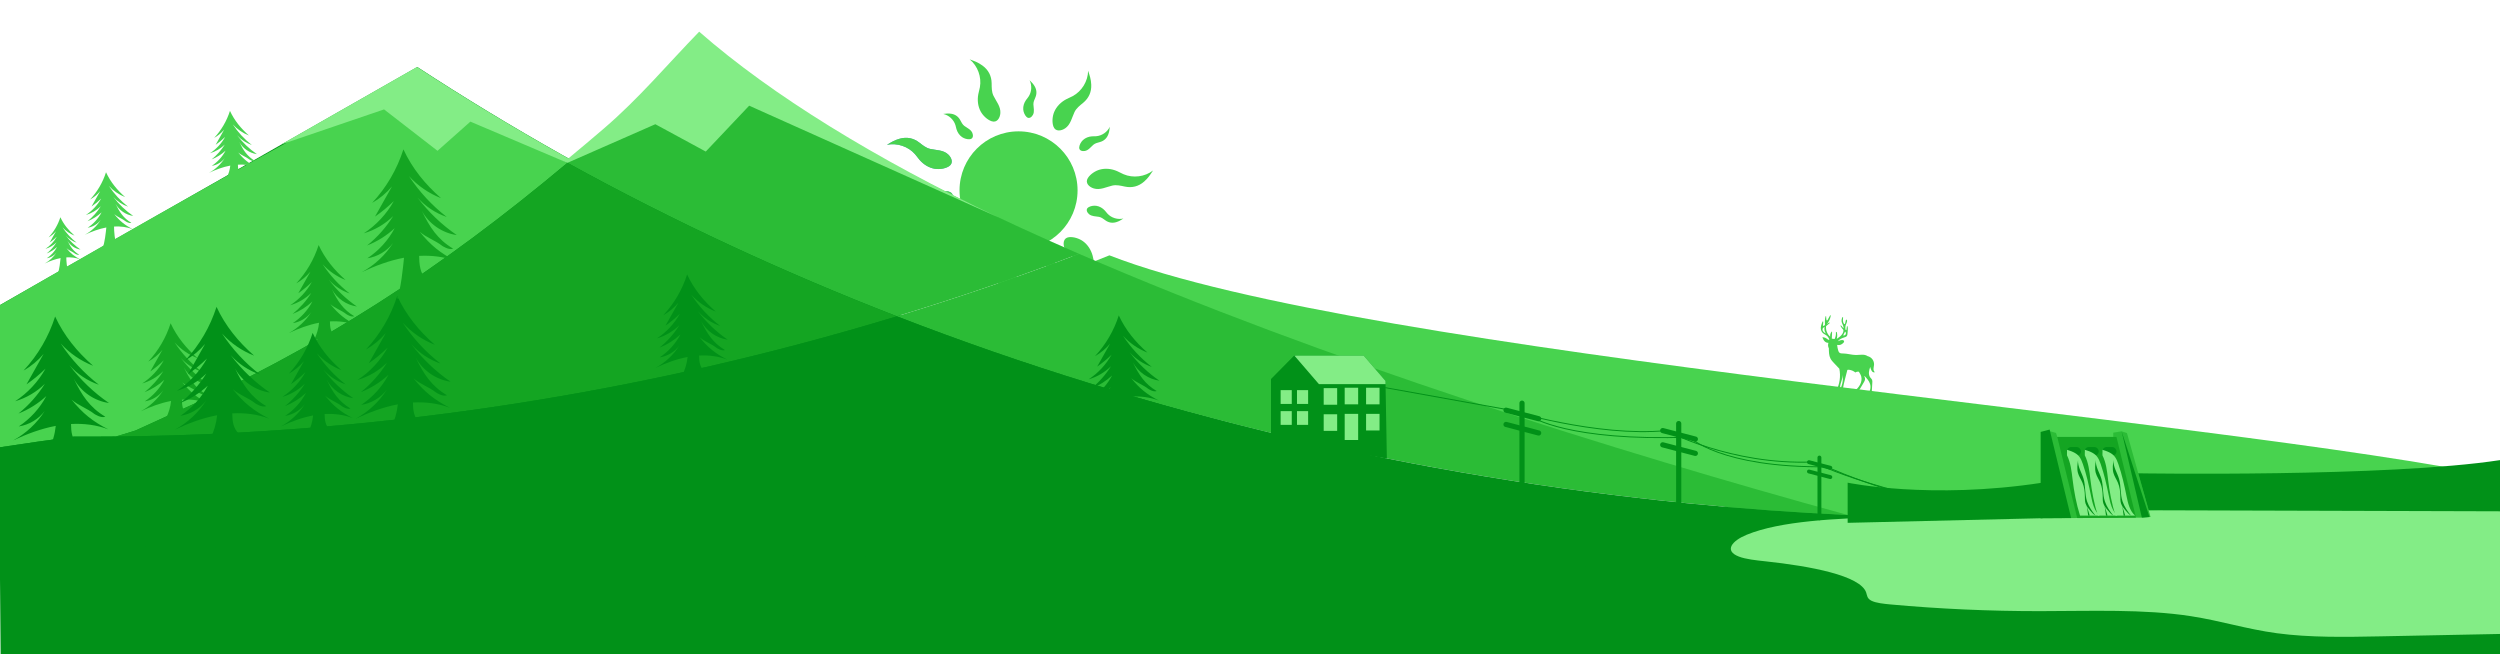 <?xml version="1.0" encoding="UTF-8"?>
<svg xmlns="http://www.w3.org/2000/svg" xmlns:xlink="http://www.w3.org/1999/xlink" viewBox="0 0 1928.265 504.774">
  <defs>
    <style>
      .cls-1 {
        fill: #14a522;
      }

      .cls-2 {
        clip-path: url(#clippath-2);
      }

      .cls-3 {
        stroke-width: .75px;
      }

      .cls-3, .cls-4, .cls-5, .cls-6 {
        fill: none;
      }

      .cls-3, .cls-4, .cls-6 {
        stroke: #019118;
        stroke-linecap: round;
        stroke-miterlimit: 10;
      }

      .cls-7 {
        fill: #2bbc36;
      }

      .cls-8 {
        fill: #019118;
      }

      .cls-9 {
        fill: #60a0cc;
      }

      .cls-10 {
        fill: #48d34f;
      }

      .cls-11 {
        clip-path: url(#clippath-1);
      }

      .cls-12 {
        fill: #5891bf;
      }

      .cls-4 {
        stroke-width: 3px;
      }

      .cls-13 {
        clip-path: url(#clippath);
      }

      .cls-14 {
        clip-path: url(#clippath-3);
      }

      .cls-15 {
        fill: #83ed86;
      }

      .cls-6 {
        stroke-width: 4px;
      }
    </style>
    <clipPath id="clippath">
      <polygon class="cls-5" points="980.38 339.125 980.38 292.464 998.359 274.288 1051.822 274.288 1068.637 293.844 1069.801 353.653 980.38 339.125"/>
    </clipPath>
    <clipPath id="clippath-1">
      <path class="cls-5" d="M1621.637,346.918c3.288,1.027,6.927,2.291,9.161,4.912,1.483,1.739,2.329,3.921,3.08,6.079,2.782,7.999,4.612,16.295,6.298,24.594,1.117,5.498,2.398,11.417,6.578,15.159h-15.069c-2.843-9.038-4.665-18.645-5.765-28.056-.73-6.25-1.464-12.78-4.283-18.406v-4.282Z"/>
    </clipPath>
    <clipPath id="clippath-2">
      <path class="cls-5" d="M1608.022,346.918c3.288,1.027,6.927,2.291,9.161,4.912,1.483,1.739,2.329,3.921,3.08,6.079,2.782,7.999,4.612,16.295,6.298,24.594,1.117,5.498,2.398,11.417,6.578,15.159h-15.069c-2.843-9.038-4.665-18.645-5.765-28.056-.73-6.25-1.464-12.78-4.283-18.406v-4.282Z"/>
    </clipPath>
    <clipPath id="clippath-3">
      <path class="cls-5" d="M1594.282,346.918c3.288,1.027,6.927,2.291,9.161,4.912,1.483,1.739,2.329,3.921,3.08,6.079,2.782,7.999,4.612,16.295,6.298,24.594,1.117,5.498,2.398,11.417,6.578,15.159h-15.069c-2.843-9.038-4.665-18.645-5.765-28.056-.73-6.25-1.464-12.78-4.283-18.406v-4.282Z"/>
    </clipPath>
  </defs>
  <g id="Color_base" data-name="Color base">
    <path class="cls-8" d="M1931.177,396.564c-209.702,8.202-420.231,15.847-628.879-6.175C954.922,353.725,613.299,241.976,321.863,51.667,213.998,113.197,106.132,174.726-1.734,236.256L.497,507.17H1931.177v-110.606Z"/>
  </g>
  <g id="Sun">
    <g>
      <path class="cls-9" d="M706.255,156.181c3.481-2.851,8.537-3.634,12.717-1.971,.959,.381,1.867,.879,2.824,1.266,2.381,.963,5.09,1.211,7.543,.45,1.906-.591,4.025-2.05,5.048-3.786,1.288-2.186-.695-3.89-2.701-4.433-2.76-.747-5.351,.767-7.946,1.454-1.816,.481-3.68,.045-5.482-.284-3.123-.57-5.938,.238-8.271,2.391-1.749,1.613-2.474,2.895-3.733,4.914Z"/>
      <path class="cls-10" d="M727.483,87.874c4.399,.944,8.164,4.408,9.47,8.714,.299,.987,.477,2.008,.771,2.997,.732,2.463,2.227,4.734,4.351,6.178,1.65,1.122,4.112,1.869,6.108,1.587,2.512-.356,2.608-2.969,1.782-4.876-1.137-2.624-3.936-3.705-6.091-5.306-1.508-1.12-2.329-2.849-3.195-4.463-1.502-2.797-3.888-4.494-7.026-4.976-2.352-.361-3.806-.129-6.169,.145Z"/>
      <path class="cls-10" d="M794.123,61.882c2.005,4.028,1.644,9.132-.909,12.837-.585,.85-1.272,1.625-1.862,2.471-1.469,2.107-2.313,4.693-2.117,7.254,.152,1.989,1.103,4.381,2.568,5.764,1.845,1.742,3.947,.188,4.923-1.647,1.343-2.525,.443-5.387,.35-8.071-.065-1.878,.775-3.597,1.497-5.281,1.251-2.918,1.09-5.842-.49-8.596-1.184-2.064-2.272-3.056-3.96-4.733Z"/>
      <path class="cls-10" d="M855.993,97.778c-1.899,4.079-6.115,6.979-10.603,7.293-1.029,.072-2.064,.019-3.093,.085-2.564,.165-5.111,1.118-6.992,2.867-1.461,1.359-2.737,3.593-2.906,5.601-.212,2.529,2.314,3.203,4.357,2.822,2.811-.524,4.488-3.013,6.528-4.758,1.428-1.221,3.296-1.637,5.062-2.122,3.061-.841,5.247-2.79,6.415-5.743,.875-2.212,.973-3.681,1.231-6.047Z"/>
      <path class="cls-10" d="M866.505,168.53c-4.373,1.058-9.268-.429-12.313-3.742-.698-.76-1.301-1.602-1.995-2.366-1.728-1.901-4.06-3.299-6.601-3.678-1.973-.295-4.516,.1-6.191,1.221-2.109,1.411-1.062,3.806,.51,5.166,2.163,1.871,5.154,1.631,7.79,2.137,1.845,.355,3.335,1.556,4.815,2.634,2.566,1.869,5.453,2.362,8.49,1.435,2.275-.695,3.485-1.535,5.495-2.807Z"/>
      <path class="cls-10" d="M817.742,220.862c-3.554-2.759-5.443-7.514-4.751-11.96,.159-1.019,.441-2.016,.606-3.035,.409-2.536,.048-5.231-1.24-7.454-1-1.726-2.894-3.468-4.814-4.079-2.418-.769-3.638,1.543-3.721,3.62-.114,2.857,1.938,5.046,3.186,7.423,.873,1.664,.862,3.577,.943,5.407,.139,3.172,1.553,5.736,4.171,7.532,1.962,1.346,3.373,1.768,5.621,2.546Z"/>
      <path class="cls-10" d="M746.424,215.366c-.059-4.499,2.481-8.94,6.388-11.172,.896-.512,1.851-.912,2.75-1.419,2.238-1.261,4.12-3.224,5.055-5.617,.726-1.858,.907-4.425,.188-6.308-.906-2.37-3.475-1.882-5.15-.652-2.305,1.692-2.737,4.662-3.817,7.119-.756,1.72-2.259,2.905-3.64,4.108-2.393,2.086-3.516,4.791-3.288,7.957,.171,2.373,.721,3.739,1.514,5.982Z"/>
      <path class="cls-10" d="M706.255,156.181c3.481-2.851,8.537-3.634,12.717-1.971,.959,.381,1.867,.879,2.824,1.266,2.381,.963,5.09,1.211,7.543,.45,1.906-.591,4.025-2.05,5.048-3.786,1.288-2.186-.695-3.89-2.701-4.433-2.76-.747-5.351,.767-7.946,1.454-1.816,.481-3.68,.045-5.482-.284-3.123-.57-5.938,.238-8.271,2.391-1.749,1.613-2.474,2.895-3.733,4.914Z"/>
    </g>
    <g>
      <path class="cls-9" d="M684.068,111.711c7.836-1.672,16.479,1.213,21.739,7.258,1.206,1.386,2.239,2.915,3.437,4.308,2.983,3.468,7.069,6.069,11.573,6.868,3.498,.62,8.045,.04,11.081-1.873,3.823-2.409,2.074-6.725-.658-9.222-3.759-3.435-9.096-3.153-13.765-4.182-3.267-.721-5.861-2.932-8.445-4.923-4.478-3.451-9.593-4.469-15.044-2.965-4.084,1.127-6.278,2.564-9.918,4.732Z"/>
      <path class="cls-10" d="M747.913,45.774c6.193,5.084,9.326,13.64,7.879,21.522-.332,1.807-.883,3.568-1.225,5.373-.852,4.495-.338,9.311,1.846,13.331,1.696,3.122,4.985,6.314,8.373,7.495,4.267,1.487,6.551-2.571,6.8-6.264,.342-5.081-3.206-9.077-5.312-13.37-1.474-3.004-1.362-6.41-1.416-9.672-.094-5.653-2.487-10.287-7.061-13.611-3.428-2.491-5.919-3.31-9.883-4.804Z"/>
      <path class="cls-10" d="M839.272,54.579c-.113,8.012-4.85,15.796-11.914,19.579-1.62,.867-3.34,1.534-4.965,2.392-4.045,2.137-7.49,5.541-9.271,9.755-1.383,3.273-1.829,7.834-.639,11.22,1.498,4.263,6.095,3.519,9.137,1.41,4.186-2.901,5.098-8.166,7.141-12.489,1.43-3.025,4.163-5.062,6.679-7.138,4.361-3.598,6.492-8.358,6.239-14.007-.19-4.233-1.102-6.691-2.406-10.723Z"/>
      <path class="cls-10" d="M889.349,131.496c-6.335,4.907-15.374,6.057-22.735,2.893-1.688-.726-3.282-1.655-4.966-2.39-4.193-1.83-9.002-2.401-13.407-1.166-3.421,.959-7.265,3.455-9.171,6.496-2.399,3.829,1.049,6.959,4.594,8.023,4.878,1.464,9.563-1.106,14.216-2.204,3.256-.768,6.553,.099,9.745,.771,5.532,1.166,10.582-.135,14.841-3.856,3.191-2.788,4.544-5.034,6.883-8.567Z"/>
      <path class="cls-10" d="M860.435,218.605c-7.786-1.893-14.321-8.243-16.437-15.972-.485-1.772-.753-3.598-1.228-5.372-1.183-4.419-3.735-8.535-7.447-11.209-2.883-2.077-7.231-3.526-10.796-3.12-4.49,.512-4.787,5.159-3.408,8.594,1.897,4.726,6.827,6.787,10.587,9.741,2.631,2.067,4.008,5.185,5.473,8.1,2.538,5.052,6.704,8.189,12.267,9.199,4.169,.757,6.769,.414,10.989,.04Z"/>
      <path class="cls-10" d="M782.303,250.311c-3.374-7.268-10.484-16.336-5.761-22.809,1.083-1.484,2.344-2.831,3.435-4.31,2.718-3.68,4.344-8.242,4.121-12.812-.174-3.549-1.751-7.852-4.292-10.386-3.2-3.191-7.018-.526-8.844,2.694-2.513,4.43-1.049,9.569-1.015,14.351,.024,3.346-1.554,6.366-2.92,9.329-2.368,5.134-2.223,10.347,.457,15.327,2.008,3.731,11.896,5.55,14.82,8.617Z"/>
      <path class="cls-10" d="M695.812,202.739c3.578-7.17,11.223-12.128,19.229-12.471,1.836-.079,3.675,.067,5.511-.001,4.572-.17,9.153-1.742,12.586-4.766,2.666-2.348,5.047-6.265,5.444-9.831,.5-4.491-3.965-5.815-7.62-5.235-5.03,.797-8.136,5.146-11.852,8.154-2.601,2.105-5.947,2.754-9.114,3.533-5.49,1.35-9.476,4.714-11.698,9.913-1.665,3.896-1.91,6.507-2.485,10.705Z"/>
      <path class="cls-10" d="M684.068,111.711c7.836-1.672,16.479,1.213,21.739,7.258,1.206,1.386,2.239,2.915,3.437,4.308,2.983,3.468,7.069,6.069,11.573,6.868,3.498,.62,8.045,.04,11.081-1.873,3.823-2.409,2.074-6.725-.658-9.222-3.759-3.435-9.096-3.153-13.765-4.182-3.267-.721-5.861-2.932-8.445-4.923-4.478-3.451-9.593-4.469-15.044-2.965-4.084,1.127-6.278,2.564-9.918,4.732Z"/>
    </g>
    <circle class="cls-10" cx="785.611" cy="146.829" r="45.519"/>
  </g>
  <g id="Hills">
    <g>
      <path class="cls-7" d="M832.256,195.771c-120.697-52.411-226.089-109.456-294.4-168.578-24.743,25.817-45.979,51.672-72.96,75.137-9.14,7.948-18.213,15.692-27.252,23.271,81.827,45.076,166.815,84.502,254.108,118.356,47.375-14.422,94.25-30.488,140.504-48.186Z"/>
      <path class="cls-10" d="M89.356,336.66c5.625-1.63,10.706-3.174,15.168-4.62l22.689-10.349c119.527-53.253,212.76-114.198,310.432-196.09-39.811-21.93-78.881-45.184-117.096-69.796C216.659,111.507,105.596,174.222-1.879,236.431L-.387,345.028c18.796-2.854,37.922-5.632,57.514-8.302,10.743,.064,21.486,.035,32.228-.066Z"/>
      <path class="cls-8" d="M1598.633,442.184h0c-532.643-7.398-1065.286-14.796-1597.93-22.194l.447,30.707c523.572-6.854,1255.527-3.426,1597.483-8.513Z"/>
      <path class="cls-1" d="M104.523,332.04c-4.462,1.446-9.543,2.99-15.168,4.62,203.844-1.91,407.372-33.334,602.397-92.703-87.293-33.853-172.281-73.28-254.108-118.356-97.671,81.893-190.905,142.838-310.432,196.09l-22.689,10.349Z"/>
      <path class="cls-10" d="M1929.216,408.043c-2.562-2.327-2.086-5.05-.134-7.982-.059-5.095-.074-10.191-.002-15.287,.058-4.065,.883-7.872,2.323-11.325v-4.612c-.163-.035-.311-.073-.477-.108-222.106-46.902-878.24-94.788-1075.246-171.777-12.683,5.138-25.419,10.147-38.199,15.037,187.996,81.634,413.123,152.024,593.108,201.497,56.868,2.782,429.483-.209,518.732-.794-.042-1.55-.072-3.1-.106-4.65Z"/>
      <path class="cls-7" d="M1303.099,388.336c40.697,4.036,81.458,6.936,122.265,8.933-179.985-49.474-405.113-119.863-593.108-201.497-46.254,17.697-93.129,33.764-140.504,48.186,195.451,75.798,402.443,123.662,611.347,144.379Z"/>
      <path class="cls-9" d="M1425.364,397.269c64.915,17.843,123.959,32.967,173.269,44.915,107.202,1.489,214.405,2.978,321.607,4.467-106.095-9.888-211.01-25.438-314.851-45.8-60.067,.319-120.095-.65-180.025-3.582Z"/>
      <path class="cls-8" d="M89.356,336.66c-10.742,.101-21.485,.129-32.228,.066-19.592,2.67-38.718,5.447-57.514,8.302l.213,14.622c36.067-8.646,67.157-16.506,89.53-22.989Z"/>
      <path class="cls-8" d="M1303.099,388.336c-208.904-20.717-415.896-68.581-611.347-144.379-195.025,59.369-398.552,90.794-602.397,92.703-22.372,6.483-53.463,14.343-89.53,22.989l.878,60.34c532.643,7.398,1065.286,14.796,1597.93,22.194-49.31-11.948-108.354-27.071-173.269-44.915-40.807-1.997-81.568-4.897-122.265-8.933Z"/>
    </g>
  </g>
  <g id="Snow">
    <path class="cls-15" d="M337.459,116.323l25.355-22.513,74.83,31.792,67.82-29.795,38.898,21.097,33.484-35.395,192.089,86.11c-94.668-45.198-174.428-93.95-230.645-143.191-24.924,25.661-46.339,51.381-73.487,74.675-9.196,7.891-18.326,15.577-27.419,23.098-39.702-22.181-78.653-45.681-116.741-70.534-34.994,19.947-69.988,39.894-104.983,59.84l79.574-27.12,41.226,31.935Z"/>
  </g>
  <g id="Deer">
    <g>
      <path class="cls-12" d="M1423.131,255.732c-.008,.083-1.507,3.015-1.507,3.015"/>
      <path class="cls-10" d="M1443.923,292.943c-.296-.697-.915-1.196-1.373-1.8-.857-1.131-1.127-2.622-1.027-4.037,.101-1.416,.541-2.782,.985-4.13,.223,1.041,.52,1.99,1.004,2.832,.265,.461,.599,.902,1.057,1.171,.459,.269,1.063,.338,1.519,.063-.811-.588-1.079-1.69-1.033-2.691,.046-1.001,.343-1.976,.408-2.976,.098-1.511-.36-3.052-1.266-4.266-.906-1.214-2.254-2.09-3.731-2.425-1.314-.949-2.893-1.126-4.423-1.101-1.53,.025-3.054,.239-4.584,.223-3.296-.033-6.511-1.123-9.806-1.17-.969-.014-2.03,.035-2.799-.555-.607-.467-.889-1.234-1.101-1.969-.386-1.337-.638-2.711-.754-4.098,.998,.256,1.914,.183,2.724-.129,.81-.312,1.521-.85,2.114-1.484,.295-.315,.58-.703,.54-1.133-.037-.399-.36-.728-.732-.875-.372-.147-.786-.142-1.185-.102-1.048,.106-2.072,.445-2.977,.984,1.206-1.647,3.159-2.443,5.045-3.034,.753-.236,1.572-.495,2.013-1.149,.299-.444,.369-.998,.424-1.531,.09-.882,.158-1.766,.225-2.65,.091-1.184,.171-2.429-.329-3.506l-.323,.274c-.006,.046-.423,3.045-.423,3.045l-.734-.499c-.077-1.011-.152-2.044,.1-3.027,.184-.718,.537-1.38,.812-2.069,.275-.689,.476-1.44,.335-2.168-.022-.114-.056-.233-.139-.314-.172-.167-.479-.089-.633,.094-.154,.184-.196,.433-.237,.669-.121,.701-.273,1.397-.458,2.084-.054,.203-.143,.437-.346,.489-.198,.051-.387-.104-.518-.261-.522-.623-.755-1.445-.817-2.256-.062-.81,.034-1.623,.099-2.434,.009-.117,.017-.239-.027-.347-.045-.108-.16-.197-.274-.172-.1,.022-.164,.117-.214,.206-.695,1.222-.86,2.734-.445,4.077,.23,.745,.624,1.426,.919,2.148,.294,.721,.489,1.524,.294,2.278-.541-.691-1.057-1.317-1.574-1.942-.075-.091-.153-.184-.257-.239-.104-.055-.242-.063-.332,.012-.152,.126-.078,.371,.014,.545,.536,1.017,1.288,1.902,2.033,2.777,.145,.332,.14,.687,.093,1.037-.09,.662-.333,1.299-.664,1.88-1.009,1.771-2.767,2.965-4.463,4.095,.459-1.521,.49-3.222,.122-4.833-.035-.152-.076-.31-.178-.428-.102-.118-.282-.184-.419-.109-.177,.097-.18,.345-.167,.547,.113,1.695-.246,3.42-1.027,4.929,.021-.028-2.138-.291-2.138-.291l.207-5.148c.004-.106-.006-.237-.102-.282-.103-.048-.214,.043-.289,.128-.896,1.028-1.287,2.475-1.032,3.814-2.293-1.914-3.583-5.12-3.2-8.169,.902-.723,1.732-1.425,2.563-2.127,.139-.117,.292-.282,.234-.454-.045-.133-.205-.197-.344-.178-.139,.019-.261,.099-.377,.177l-1.529,1.029c1.622-1.833,2.662-4.044,3.019-6.364,.03-.198,.004-.47-.193-.501-.156-.024-.271,.135-.347,.273l-1.833,3.332c-.114,.208-.278,.445-.515,.434-.305-.014-.416-.403-.445-.707l-.245-2.638-.334,.034c-.701,2.192-.618,4.569-.529,6.894-.405,.218-.747,.41-1.088,.603-.072,.041-.151,.083-.233,.072-.193-.026-.227-.289-.21-.483l.214-2.44c.012-.141,.024-.289-.032-.419-.056-.13-.202-.233-.337-.19-.119,.038-.181,.167-.229,.282-.761,1.837-1.539,3.794-1.222,5.757,.199,1.233,.845,2.394,1.805,3.194,.925,.771,2.105,1.198,2.993,2.013,.787,.722,1.288,1.696,1.772,2.648-.08,.296-.406,.389-.673,.326-.267-.063-.488-.242-.705-.409-1.172-.909-2.576-1.67-4.056-1.576,.418,1.065,.878,2.141,1.645,2.989,.768,.848,1.907,1.44,3.038,1.274-.474,1.436-.358,2.998,.332,4.261,.044,2.746,.027,5.57,1.278,7.956,.687,1.312,1.718,2.406,2.736,3.483l4.069,4.303c1.182,5.831,.273,11.88-2.391,17.043,.025,.252,.057,.282,.089,.311,.43,.175,.944,.124,1.331-.132,.387-.256,.636-.709,.645-1.172,.415,.072,.714-.311,.831-.713s.091-.829,.099-1.248c.062-3.298,2.238-6.358,1.939-9.644,.66,4.806-.445,9.524-2.995,13.288,.87,.229,1.797-.218,2.153-.981,.316,.16,.704,.081,.993-.136,.238-3.056,1.021-6.098,1.802-9.125l1.669-6.472c.29-.271,.989-.252,1.627-.154,1.675,.257,3.277,.976,4.581,2.059,.711-.546,1.726-.764,2.683-.604,.728,1.194,1.486,2.401,1.843,3.754,.554,2.102,.067,4.381-.961,6.297-1.029,1.915-2.563,3.511-4.184,4.96,.86,.359,1.925,.22,2.793-.277,.661-.334,1.06-1,1.443-1.648l2.841-4.804c.318-.537,.638-1.08,.833-1.672s.26-1.247,.06-1.839c-.17-.503-.525-1.035-.298-1.515,1.769,1.912,3.521,3.791,4.255,6.147,.857,2.754,.1,5.948-1.903,8.024,.889,.334,1.88-.041,2.351-.788,.42-.217,.76-.627,.898-1.099,.174-2.432,.295-4.863,.416-7.295,.034-.681,.063-1.389-.203-2.016Zm-20.793-37.211c.608,.484,.814,1.408,.469,2.104-.345,.696-1.206,1.091-1.975,.91,0,0,1.499-2.931,1.507-3.015Zm-16.787,.067c-.5-.608-.79-1.445-.551-2.195,.217-.681,.834-1.174,1.504-1.422-.365,1.74-.009,3.608,.983,5.056-.752-.408-1.436-.831-1.936-1.439Z"/>
    </g>
  </g>
  <g id="Lake">
    <path class="cls-15" d="M1932.177,388.758c-159.301,2.091-318.485,5.421-477.407,10.005-38.759,1.118-81.433,2.997-107.545,13.696-11.27,4.618-17.694,12.314-6.064,16.807,5.373,2.076,13.251,2.901,20.699,3.699,34.371,3.684,73.1,10.905,77.548,24.091,.738,2.186,.576,4.577,4.139,6.338,3.408,1.685,9.316,2.327,14.824,2.831,37.568,3.437,76.262,5.171,114.952,5.15,39.282-.021,80.216-1.741,116.481,3.868,23.199,3.588,42.799,9.97,66.406,13.17,25.279,3.426,53.013,2.935,79.883,2.399,32.028-.639,64.055-1.278,96.083-1.917v-100.138Z"/>
  </g>
  <g id="House">
    <g class="cls-13">
      <polygon class="cls-8" points="980.38 339.125 980.38 292.464 998.359 274.288 1051.822 274.288 1068.637 293.844 1069.801 359.653 980.38 339.125"/>
      <path class="cls-8" d="M992.248,266.343c.611,0,23.834,28.111,23.834,28.111v54.153l-53.731-.631,3.008-57.8,26.889-23.834Z"/>
      <path class="cls-15" d="M1000.192,265.121l-1.833,9.167,18.945,22h55.178s-8.654-29.945-9.305-29.945-62.985-1.222-62.985-1.222Z"/>
      <rect class="cls-15" x="1020.97" y="299.344" width="10.389" height="12.833"/>
      <rect class="cls-15" x="1037.165" y="299.038" width="10.389" height="12.833"/>
      <rect class="cls-15" x="1053.665" y="299.038" width="10.389" height="12.833"/>
      <rect class="cls-15" x="1020.97" y="319.511" width="10.389" height="12.833"/>
      <rect class="cls-15" x="1037.165" y="319.205" width="10.389" height="20.167"/>
      <rect class="cls-15" x="1053.665" y="319.205" width="10.389" height="12.833"/>
      <rect class="cls-15" x="987.756" y="300.937" width="8.583" height="10.603"/>
      <rect class="cls-15" x="1000.379" y="300.937" width="8.583" height="10.603"/>
      <rect class="cls-15" x="987.756" y="317.093" width="8.583" height="10.603"/>
      <rect class="cls-15" x="1000.379" y="317.093" width="8.583" height="10.603"/>
    </g>
  </g>
  <g id="Powerlines">
    <line class="cls-6" x1="1173.934" y1="374.836" x2="1173.934" y2="310.965"/>
    <line class="cls-6" x1="1161.612" y1="316.384" x2="1186.773" y2="322.965"/>
    <line class="cls-6" x1="1161.612" y1="327.384" x2="1186.773" y2="333.965"/>
    <line class="cls-6" x1="1294.793" y1="390.555" x2="1294.793" y2="326.684"/>
    <line class="cls-6" x1="1307.632" y1="338.684" x2="1282.471" y2="332.103"/>
    <line class="cls-6" x1="1282.471" y1="343.103" x2="1307.632" y2="349.684"/>
    <line class="cls-4" x1="1403.33" y1="399.786" x2="1403.33" y2="352.908"/>
    <line class="cls-4" x1="1411.747" y1="360.776" x2="1395.25" y2="356.462"/>
    <line class="cls-4" x1="1395.25" y1="363.674" x2="1411.747" y2="367.989"/>
    <path class="cls-3" d="M1068.729,299.038l94.181,16.962s68.677,21.326,122.29,16.103c0,0,49.547,26.727,112.822,24.215,0,0,63.162,30.888,166.421,39.98"/>
    <path class="cls-3" d="M1181.591,321.61s28.093,18.939,121.48,15.551c0,0,23.884,23.765,105.813,22.866,0,0,76.494,35.4,155.559,36.271"/>
  </g>
  <g id="Trees">
    <g>
      <path class="cls-8" d="M347.061,314.555c-11.89-5.982-19.795-12.329-28.099-22.731,5.46,4.727,11.746,6.505,17.43,10.96,0,0,5.062,3.418,8.351,2.088-12.012-7.11-18.109-16.557-24.14-29.145,5.398,9.965,15.705,17.113,26.93,18.675-11.564-7.915-21.828-17.725-30.257-28.92,6.052,6.814,13.897,12.022,22.526,14.952-11.363-8.816-21.259-19.516-29.163-31.531,6.795,7.477,15.339,13.353,24.752,17.024-12.177-10.647-22.238-22.951-29.016-37.637-4.857,15.314-13.157,29.525-24.109,41.279,5.804-3.26,11.012-7.578,15.292-12.678l-13.086,23.271c5.18-3.591,10.054-7.623,14.551-12.04-5.585,10.023-13.633,18.662-23.235,24.942,8.517-2.485,16.4-7.113,22.721-13.339-5.383,8.639-12.235,16.361-20.172,22.733,7.847-3.089,15.113-7.649,21.307-13.371-4.961,9.33-12.284,17.393-21.095,23.227,7.8-1.186,15.077-5.509,19.849-11.791-5.987,9.394-14.405,17.225-24.207,22.517,10.429-4.933,21.333-9.03,32.658-11.16-.668,6.47-2.506,12.822-5.504,18.596,.329-.777,4.033,.239,3.731-.549,7.538-.457,12.397-1.961,19.935-2.419-.359-.338-.718-.677-1.077-1.015-4.835-4.558-5.344-9.99-5.419-16.044,9.703-.519,19.494,.646,28.546,4.108Z"/>
      <path class="cls-8" d="M83.578,331.182c-11.998-6.037-19.975-12.441-28.355-22.938,5.509,4.77,11.853,6.565,17.589,11.06,0,0,5.108,3.449,8.427,2.107-12.122-7.174-18.274-16.708-24.36-29.411,5.447,10.056,15.848,17.269,27.176,18.845-11.669-7.987-22.027-17.887-30.533-29.184,6.107,6.876,14.023,12.131,22.731,15.088-11.466-8.896-21.453-19.694-29.428-31.818,6.857,7.545,15.479,13.475,24.977,17.179-12.288-10.743-22.441-23.16-29.281-37.98-4.901,15.454-13.276,29.794-24.328,41.655,5.857-3.29,11.113-7.647,15.431-12.794l-13.205,23.483c5.228-3.623,10.146-7.693,14.684-12.15-5.636,10.114-13.757,18.832-23.447,25.169,8.595-2.508,16.549-7.178,22.928-13.46-5.432,8.718-12.346,16.51-20.355,22.941,7.918-3.118,15.25-7.718,21.502-13.493-5.007,9.415-12.396,17.551-21.287,23.438,7.871-1.197,15.214-5.559,20.029-11.899-6.041,9.48-14.536,17.382-24.428,22.722,10.523-4.978,21.528-9.112,32.956-11.262-.674,6.529-2.529,12.939-5.554,18.765,.332-.784,4.07,.241,3.765-.554,7.607-.462,12.51-1.979,20.116-2.441-.362-.341-.724-.683-1.087-1.024-4.879-4.6-5.393-10.08-5.469-16.19,9.792-.524,19.671,.652,28.806,4.145Z"/>
    </g>
    <path class="cls-1" d="M274.937,250.854c-8.525-4.289-14.193-8.84-20.147-16.298,3.915,3.389,8.422,4.664,12.498,7.858,0,0,3.63,2.451,5.988,1.497-8.613-5.098-12.984-11.871-17.308-20.897,3.87,7.145,11.261,12.27,19.309,13.39-8.291-5.675-15.65-12.709-21.694-20.736,4.339,4.886,9.964,8.619,16.151,10.72-8.147-6.321-15.243-13.993-20.91-22.608,4.872,5.361,10.998,9.574,17.747,12.206-8.731-7.634-15.945-16.456-20.805-26.986-3.482,10.98-9.433,21.17-17.286,29.597,4.162-2.338,7.896-5.434,10.964-9.09l-9.383,16.685c3.714-2.575,7.209-5.466,10.433-8.633-4.005,7.186-9.775,13.38-16.66,17.883,6.107-1.782,11.759-5.1,16.291-9.564-3.86,6.194-8.772,11.73-14.463,16.3,5.626-2.215,10.836-5.484,15.277-9.587-3.557,6.69-8.808,12.471-15.125,16.653,5.592-.85,10.81-3.95,14.231-8.454-4.293,6.736-10.328,12.35-17.357,16.145,7.477-3.537,15.296-6.474,23.416-8.002-.479,4.639-1.797,9.193-3.947,13.333,.236-.557,2.892,.171,2.675-.394,5.405-.328,8.888-1.406,14.293-1.734-.257-.243-.515-.485-.772-.728-3.466-3.268-3.832-7.162-3.886-11.503,6.957-.372,13.977,.463,20.468,2.945Z"/>
    <path class="cls-10" d="M197.908,129.063c-6.003-3.02-9.994-6.225-14.187-11.476,2.756,2.387,5.931,3.284,8.8,5.533,0,0,2.556,1.726,4.216,1.054-6.065-3.59-9.143-8.359-12.188-14.715,2.725,5.031,7.929,8.64,13.597,9.429-5.839-3.996-11.021-8.949-15.276-14.601,3.055,3.441,7.016,6.07,11.373,7.549-5.737-4.451-10.734-9.853-14.724-15.92,3.431,3.775,7.745,6.742,12.497,8.595-6.148-5.375-11.228-11.588-14.65-19.003-2.452,7.732-6.643,14.907-12.172,20.841,2.931-1.646,5.56-3.826,7.721-6.401l-6.607,11.749c2.616-1.813,5.076-3.849,7.347-6.079-2.82,5.06-6.883,9.422-11.731,12.593,4.3-1.255,8.28-3.591,11.472-6.735-2.718,4.362-6.177,8.26-10.184,11.478,3.962-1.56,7.63-3.862,10.758-6.751-2.505,4.711-6.202,8.781-10.651,11.727,3.938-.599,7.612-2.781,10.021-5.953-3.023,4.743-7.273,8.697-12.222,11.369,5.265-2.491,10.771-4.559,16.489-5.634-.337,3.267-1.265,6.474-2.779,9.389,.166-.392,2.036,.121,1.884-.277,3.806-.231,6.259-.99,10.065-1.221-.181-.171-.362-.342-.544-.513-2.441-2.301-2.698-5.044-2.736-8.1,4.899-.262,9.842,.326,14.413,2.074Z"/>
    <path class="cls-10" d="M102.497,176.808c-6.058-3.048-10.085-6.281-14.316-11.581,2.782,2.408,5.985,3.314,8.881,5.584,0,0,2.579,1.741,4.255,1.064-6.12-3.622-9.226-8.436-12.299-14.849,2.75,5.077,8.002,8.719,13.721,9.515-5.892-4.033-11.121-9.031-15.416-14.734,3.083,3.472,7.08,6.125,11.477,7.618-5.789-4.491-10.831-9.943-14.858-16.065,3.462,3.809,7.815,6.803,12.611,8.673-6.204-5.424-11.33-11.693-14.783-19.176-2.474,7.802-6.703,15.043-12.283,21.031,2.957-1.661,5.611-3.861,7.791-6.459l-6.667,11.856c2.639-1.829,5.123-3.884,7.414-6.134-2.846,5.106-6.946,9.508-11.838,12.708,4.339-1.266,8.356-3.624,11.576-6.796-2.743,4.401-6.233,8.335-10.277,11.582,3.998-1.574,7.7-3.897,10.856-6.812-2.528,4.754-6.259,8.861-10.748,11.834,3.974-.604,7.681-2.807,10.113-6.007-3.05,4.786-7.339,8.776-12.333,11.472,5.313-2.513,10.869-4.601,16.639-5.686-.34,3.297-1.277,12.462-2.804,15.404,.168-.396,2.055,.122,1.901-.28,3.841-.233,6.316-.999,10.156-1.232-.183-.172-.366-.345-.549-.517-2.463-2.322-2.723-11.019-2.761-14.104,4.944-.264,9.932,.329,14.544,2.093Z"/>
    <path class="cls-1" d="M160.778,311.185c-8.525-4.289-14.193-8.84-20.147-16.298,3.915,3.389,8.422,4.664,12.498,7.858,0,0,3.63,2.451,5.988,1.497-8.613-5.098-12.984-11.871-17.308-20.897,3.87,7.145,11.261,12.27,19.309,13.39-8.291-5.675-15.65-12.709-21.694-20.736,4.339,4.886,9.964,8.619,16.151,10.72-8.147-6.321-15.243-13.993-20.91-22.608,4.872,5.361,10.998,9.574,17.747,12.206-8.731-7.634-15.945-16.456-20.805-26.986-3.482,10.98-9.433,21.17-17.286,29.597,4.162-2.338,7.896-5.434,10.964-9.09l-9.383,16.685c3.714-2.575,7.209-5.466,10.433-8.633-4.005,7.186-9.775,13.38-16.66,17.883,6.107-1.782,11.759-5.1,16.291-9.564-3.86,6.194-8.772,11.73-14.463,16.3,5.626-2.215,10.836-5.484,15.277-9.587-3.557,6.69-8.808,12.471-15.125,16.653,5.592-.85,10.81-3.95,14.231-8.454-4.293,6.736-10.328,12.35-17.357,16.145,7.477-3.537,15.296-6.474,23.416-8.002-.479,4.639-1.797,9.193-3.947,13.333,.236-.557,2.892,.171,2.675-.394,5.405-.328,8.888-1.406,14.293-1.734-.257-.243-.515-.485-.772-.728-3.466-3.268-3.832-7.162-3.886-11.503,6.957-.372,13.977,.463,20.468,2.945Z"/>
    <path class="cls-8" d="M207.693,322.941c-11.89-5.982-19.795-12.329-28.099-22.731,5.46,4.727,11.746,6.505,17.43,10.96,0,0,5.062,3.418,8.351,2.088-12.012-7.11-18.109-16.557-24.14-29.145,5.398,9.965,15.705,17.113,26.93,18.675-11.564-7.915-21.828-17.725-30.257-28.92,6.052,6.814,13.897,12.022,22.526,14.952-11.363-8.816-21.259-19.516-29.163-31.531,6.795,7.477,15.339,13.353,24.752,17.024-12.177-10.647-22.238-22.951-29.016-37.637-4.857,15.314-13.157,29.525-24.109,41.279,5.804-3.26,11.012-7.578,15.292-12.678l-13.086,23.271c5.18-3.591,10.054-7.623,14.551-12.04-5.585,10.023-13.633,18.662-23.235,24.942,8.517-2.485,16.4-7.113,22.721-13.339-5.383,8.639-12.235,16.361-20.172,22.733,7.847-3.089,15.113-7.649,21.307-13.371-4.961,9.33-12.284,17.393-21.095,23.227,7.8-1.186,15.077-5.509,19.849-11.791-5.987,9.394-14.405,17.225-24.207,22.517,10.429-4.933,21.333-9.03,32.658-11.16-.668,6.47-2.506,12.822-5.504,18.596,.329-.777,4.033,.239,3.731-.549,7.538-.457,12.397-1.961,19.935-2.419-.359-.338-.718-.677-1.077-1.015-4.835-4.558-5.344-9.99-5.419-16.044,9.703-.519,19.494,.646,28.546,4.108Z"/>
    <path class="cls-8" d="M272.126,322.478c-9.056-4.556-15.077-9.39-21.401-17.312,4.158,3.6,8.947,4.955,13.276,8.347,0,0,3.856,2.603,6.36,1.59-9.149-5.415-13.793-12.61-18.386-22.198,4.111,7.59,11.962,13.034,20.511,14.223-8.808-6.028-16.625-13.5-23.045-22.027,4.609,5.19,10.584,9.156,17.157,11.388-8.654-6.714-16.192-14.864-22.211-24.015,5.175,5.695,11.683,10.17,18.852,12.966-9.275-8.109-16.937-17.481-22.1-28.666-3.699,11.664-10.021,22.488-18.362,31.44,4.421-2.483,8.388-5.772,11.647-9.656l-9.967,17.724c3.946-2.735,7.658-5.806,11.083-9.17-4.254,7.634-10.383,14.213-17.697,18.997,6.487-1.893,12.491-5.418,17.305-10.159-4.1,6.58-9.318,12.461-15.364,17.315,5.977-2.353,11.51-5.826,16.229-10.184-3.779,7.106-9.356,13.247-16.067,17.69,5.94-.903,11.483-4.196,15.117-8.981-4.56,7.155-10.971,13.119-18.437,17.15,7.943-3.757,16.248-6.877,24.874-8.5-.509,4.928-1.909,9.766-4.192,14.163,.251-.592,3.072,.182,2.841-.418,5.741-.348,9.442-1.494,15.183-1.842-.273-.258-.547-.515-.82-.773-3.682-3.472-4.07-7.608-4.128-12.219,7.39-.395,14.847,.492,21.742,3.129Z"/>
    <path class="cls-10" d="M61.898,200.064c-4.481-2.255-7.46-4.646-10.59-8.566,2.058,1.781,4.427,2.452,6.569,4.13,0,0,1.908,1.288,3.147,.787-4.527-2.679-6.825-6.24-9.098-10.984,2.034,3.756,5.919,6.449,10.149,7.038-4.358-2.983-8.226-6.68-11.403-10.899,2.281,2.568,5.237,4.531,8.489,5.635-4.282-3.322-8.012-7.355-10.99-11.883,2.561,2.818,5.781,5.032,9.328,6.416-4.589-4.012-8.381-8.65-10.935-14.184-1.83,5.771-4.958,11.127-9.086,15.557,2.187-1.229,4.15-2.856,5.763-4.778l-4.932,8.77c1.952-1.353,3.789-2.873,5.484-4.537-2.105,3.777-5.138,7.033-8.757,9.4,3.21-.937,6.181-2.681,8.563-5.027-2.029,3.256-4.611,6.166-7.602,8.567,2.957-1.164,5.695-2.883,8.03-5.039-1.87,3.516-4.629,6.555-7.95,8.753,2.939-.447,5.682-2.076,7.48-4.444-2.256,3.54-5.429,6.491-9.123,8.486,3.93-1.859,8.04-3.403,12.308-4.206-.252,2.439-.944,9.218-2.074,11.394,.124-.293,1.52,.09,1.406-.207,2.841-.172,4.672-.739,7.513-.912l-.406-.383c-1.822-1.718-2.014-8.151-2.042-10.432,3.657-.196,7.346,.244,10.758,1.548Z"/>
    <path class="cls-8" d="M560.964,277.379c-9.056-4.556-15.077-9.39-21.401-17.312,4.158,3.6,8.947,4.955,13.276,8.347,0,0,3.856,2.603,6.36,1.59-9.149-5.415-13.793-12.61-18.386-22.198,4.111,7.59,11.962,13.034,20.511,14.223-8.808-6.028-16.625-13.5-23.045-22.027,4.609,5.19,10.584,9.156,17.157,11.388-8.654-6.714-16.192-14.864-22.211-24.015,5.175,5.695,11.683,10.17,18.852,12.966-9.275-8.109-16.937-17.481-22.1-28.666-3.699,11.664-10.021,22.488-18.362,31.44,4.421-2.483,8.388-5.772,11.647-9.656l-9.967,17.724c3.946-2.735,7.658-5.806,11.083-9.17-4.254,7.634-10.383,14.213-17.697,18.997,6.487-1.893,12.491-5.418,17.305-10.159-4.1,6.58-9.318,12.461-15.364,17.315,5.977-2.353,11.51-5.826,16.229-10.184-3.779,7.106-9.356,13.247-16.067,17.69,5.94-.903,11.483-4.196,15.117-8.981-4.56,7.155-10.971,13.119-18.437,17.15,7.943-3.757,16.248-6.877,24.874-8.5-.509,4.928-1.909,9.766-4.192,14.163,.251-.592,3.072,.182,2.841-.418,5.741-.348,9.442-1.494,15.183-1.842-.273-.258-.547-.515-.82-.773-3.682-3.472-4.07-7.608-4.128-12.219,7.39-.395,14.847,.492,21.742,3.129Z"/>
    <path class="cls-8" d="M893.914,308.982c-9.056-4.556-15.077-9.39-21.401-17.312,4.158,3.6,8.947,4.955,13.276,8.347,0,0,3.856,2.603,6.36,1.59-9.149-5.415-13.793-12.61-18.386-22.198,4.111,7.59,11.962,13.034,20.511,14.223-8.808-6.028-16.625-13.5-23.045-22.027,4.609,5.19,10.584,9.156,17.157,11.388-8.654-6.714-16.192-14.864-22.211-24.015,5.175,5.695,11.683,10.17,18.852,12.966-9.275-8.109-16.937-17.481-22.1-28.666-3.699,11.664-10.021,22.488-18.362,31.44,4.421-2.483,8.388-5.772,11.647-9.656l-9.967,17.724c3.946-2.735,7.658-5.806,11.083-9.17-4.254,7.634-10.383,14.213-17.697,18.997,6.487-1.893,12.491-5.418,17.305-10.159-4.1,6.58-9.318,12.461-15.364,17.315,5.977-2.353,11.51-5.826,16.229-10.184-3.779,7.106-9.356,13.247-16.067,17.69,5.94-.903,11.483-4.196,15.117-8.981-4.56,7.155-10.971,13.119-18.437,17.15,7.943-3.757,16.248-6.877,24.874-8.5-.509,4.928-1.909,9.766-4.192,14.163,.251-.592,3.072,.182,2.841-.418,5.741-.348,9.442-1.494,15.183-1.842-.273-.258-.547-.515-.82-.773-3.682-3.472-4.07-7.608-4.128-12.219,7.39-.395,14.847,.492,21.742,3.129Z"/>
    <path class="cls-1" d="M351.836,201.468c-11.89-5.982-19.795-12.329-28.099-22.731,5.46,4.727,11.746,6.505,17.43,10.96,0,0,5.062,3.418,8.351,2.088-12.012-7.11-18.109-16.557-24.14-29.145,5.398,9.965,15.705,17.113,26.93,18.675-11.564-7.915-21.828-17.725-30.257-28.92,6.052,6.814,13.897,12.022,22.526,14.952-11.363-8.816-21.259-19.516-29.163-31.531,6.795,7.477,15.339,13.353,24.752,17.024-12.177-10.647-22.238-22.951-29.016-37.637-4.857,15.314-13.157,29.525-24.109,41.279,5.804-3.26,11.012-7.578,15.292-12.678l-13.086,23.271c5.18-3.591,10.054-7.623,14.551-12.04-5.585,10.023-13.633,18.662-23.235,24.942,8.517-2.485,16.4-7.113,22.721-13.339-5.383,8.639-12.235,16.361-20.172,22.733,7.847-3.089,15.113-7.649,21.307-13.371-4.961,9.33-12.284,17.393-21.095,23.227,7.8-1.186,15.077-5.509,19.849-11.791-5.987,9.394-14.405,17.225-24.207,22.517,10.429-4.933,21.333-9.03,32.658-11.16-.668,6.47-2.506,25.822-5.504,31.596,.329-.777,4.033,.239,3.731-.549,7.538-.457,12.397-12.961,19.935-13.419-.359-.338-.718-.677-1.077-1.015-4.835-4.558-5.344-11.99-5.419-18.044,9.703-.519,19.494,.646,28.546,4.108Z"/>
  </g>
  <g id="Dam">
    <polyline class="cls-7" points="1658.717 398.766 1640.55 334.014 1636.406 332.665 1629.95 333.725 1629.95 337.001 1586.782 337.001 1585.819 333.918 1581.386 332.665 1575.316 334.014 1573.967 399.73 1652.016 399.248"/>
    <polyline class="cls-8" points="1657.894 398.766 1652.016 399.248 1636.406 332.665"/>
    <path class="cls-1" d="M1647.487,399.248c.048-.145-15.032-62.247-15.032-62.247h-45.673l15.37,62.596,45.335-.349Z"/>
    <polyline class="cls-8" points="1580.904 331.316 1573.967 333.147 1573.967 399.73 1597.491 399.565 1580.904 331.316"/>
    <polyline class="cls-5" points="1656.159 397.61 1640.55 334.014 1636.406 332.665 1629.95 333.725 1629.95 337.001 1586.782 337.001 1585.819 333.918 1581.386 332.665 1575.316 334.014 1575.316 397.61 1656.159 397.61"/>
  </g>
  <g id="Upper_doors" data-name="Upper doors">
    <rect class="cls-8" x="1621.543" y="344.806" width="10.92" height="6.617" rx="3.308" ry="3.308" transform="translate(3254.007 696.228) rotate(-180)"/>
    <rect class="cls-8" x="1607.852" y="344.806" width="10.92" height="6.617" rx="3.308" ry="3.308" transform="translate(3226.625 696.229) rotate(-180)"/>
    <rect class="cls-8" x="1594.162" y="344.806" width="10.92" height="6.617" rx="3.308" ry="3.308" transform="translate(3199.244 696.228) rotate(-180)"/>
  </g>
  <g id="water_fall_1" data-name="water fall 1">
    <g class="cls-11">
      <path class="cls-15" d="M1621.637,346.918c3.288,1.027,6.927,2.291,9.161,4.912,1.483,1.739,2.329,3.921,3.08,6.079,2.782,7.999,4.612,16.295,6.298,24.594,1.117,5.498,2.398,11.417,6.578,15.159h-15.069c-2.843-9.038-4.665-18.645-5.765-28.056-.73-6.25-1.464-12.78-4.283-18.406v-4.282Z"/>
      <path class="cls-8" d="M1637.176,386.875c-1.93-5.609-1.088-11.844-2.746-17.539-.708-2.432-1.856-4.709-2.79-7.063-.934-2.354-1.665-4.861-1.473-7.387-.484,3.296-.961,6.708-.063,9.916,.749,2.675,2.4,5,3.477,7.561,1.388,3.301,1.794,6.934,1.849,10.514,.028,1.794-.024,3.624,.503,5.34,.637,2.072,2.06,3.795,3.462,5.448,1.236,1.457,2.536,3.022,4.233,3.959-2.624-3.153-5.109-6.853-6.45-10.748Z"/>
      <path class="cls-8" d="M1640.252,405.965c-.476-2.842-.566-5.835-1.189-8.593-.773-3.425-2.319-6.275-2.705-9.861,.602,3.171,1.207,6.361,1.565,9.615,.144,1.31,.251,2.642,.521,3.901,.252,1.173,.636,2.231,.945,3.358,.744,2.721,1.093,5.985,2.229,8.064,.489,.895,1.078,1.47,1.668,1.892-.329-.236-.866-1.625-1.14-2.144s-.572-1.043-.796-1.673c-.474-1.337-.845-3.047-1.098-4.559Z"/>
    </g>
  </g>
  <g id="water_fall_2" data-name="water fall 2">
    <g class="cls-2">
      <path class="cls-15" d="M1608.022,346.918c3.288,1.027,6.927,2.291,9.161,4.912,1.483,1.739,2.329,3.921,3.08,6.079,2.782,7.999,4.612,16.295,6.298,24.594,1.117,5.498,2.398,11.417,6.578,15.159h-15.069c-2.843-9.038-4.665-18.645-5.765-28.056-.73-6.25-1.464-12.78-4.283-18.406v-4.282Z"/>
      <path class="cls-8" d="M1623.561,386.875c-1.93-5.609-1.088-11.844-2.746-17.539-.708-2.432-1.856-4.709-2.79-7.063-.934-2.354-1.665-4.861-1.473-7.387-.484,3.296-.961,6.708-.063,9.916,.749,2.675,2.4,5,3.477,7.561,1.388,3.301,1.794,6.934,1.849,10.514,.028,1.794-.024,3.624,.503,5.34,.637,2.072,2.06,3.795,3.462,5.448,1.236,1.457,2.536,3.022,4.233,3.959-2.624-3.153-5.109-6.853-6.45-10.748Z"/>
      <path class="cls-8" d="M1626.636,405.965c-.476-2.842-.566-5.835-1.189-8.593-.773-3.425-2.319-6.275-2.705-9.861,.602,3.171,1.207,6.361,1.565,9.615,.144,1.31,.251,2.642,.521,3.901,.252,1.173,.636,2.231,.945,3.358,.744,2.721,1.093,5.985,2.229,8.064,.489,.895,1.078,1.47,1.668,1.892-.329-.236-.866-1.625-1.14-2.144s-.572-1.043-.796-1.673c-.474-1.337-.845-3.047-1.098-4.559Z"/>
    </g>
  </g>
  <g id="water_fall_3" data-name="water fall 3">
    <g class="cls-14">
      <path class="cls-15" d="M1594.282,346.918c3.288,1.027,6.927,2.291,9.161,4.912,1.483,1.739,2.329,3.921,3.08,6.079,2.782,7.999,4.612,16.295,6.298,24.594,1.117,5.498,2.398,11.417,6.578,15.159h-15.069c-2.843-9.038-4.665-18.645-5.765-28.056-.73-6.25-1.464-12.78-4.283-18.406v-4.282Z"/>
      <path class="cls-8" d="M1609.821,386.875c-1.93-5.609-1.088-11.844-2.746-17.539-.708-2.432-1.856-4.709-2.79-7.063-.934-2.354-1.665-4.861-1.473-7.387-.484,3.296-.961,6.708-.063,9.916,.749,2.675,2.4,5,3.477,7.561,1.388,3.301,1.794,6.934,1.849,10.514,.028,1.794-.024,3.624,.503,5.34,.637,2.072,2.06,3.795,3.462,5.448,1.236,1.457,2.536,3.022,4.233,3.959-2.624-3.153-5.109-6.853-6.45-10.748Z"/>
      <path class="cls-8" d="M1612.896,405.965c-.476-2.842-.566-5.835-1.189-8.593-.773-3.425-2.319-6.275-2.705-9.861,.602,3.171,1.207,6.361,1.565,9.615,.144,1.31,.251,2.642,.521,3.901,.252,1.173,.636,2.231,.945,3.358,.744,2.721,1.093,5.985,2.229,8.064,.489,.895,1.078,1.47,1.668,1.892-.329-.236-.866-1.625-1.14-2.144s-.572-1.043-.796-1.673c-.474-1.337-.845-3.047-1.098-4.559Z"/>
    </g>
  </g>
  <g id="Dam_Wall" data-name="Dam Wall">
    <path class="cls-8" d="M1425.108,403.266v-30.977s63.658,13.302,150.208,0l-.647,27.42-149.561,3.556Z"/>
    <path class="cls-8" d="M1657.314,393.565l-8.065-28.5s192.466,3.124,279.016-10.178v39.485l-270.952-.807Z"/>
  </g>
</svg>